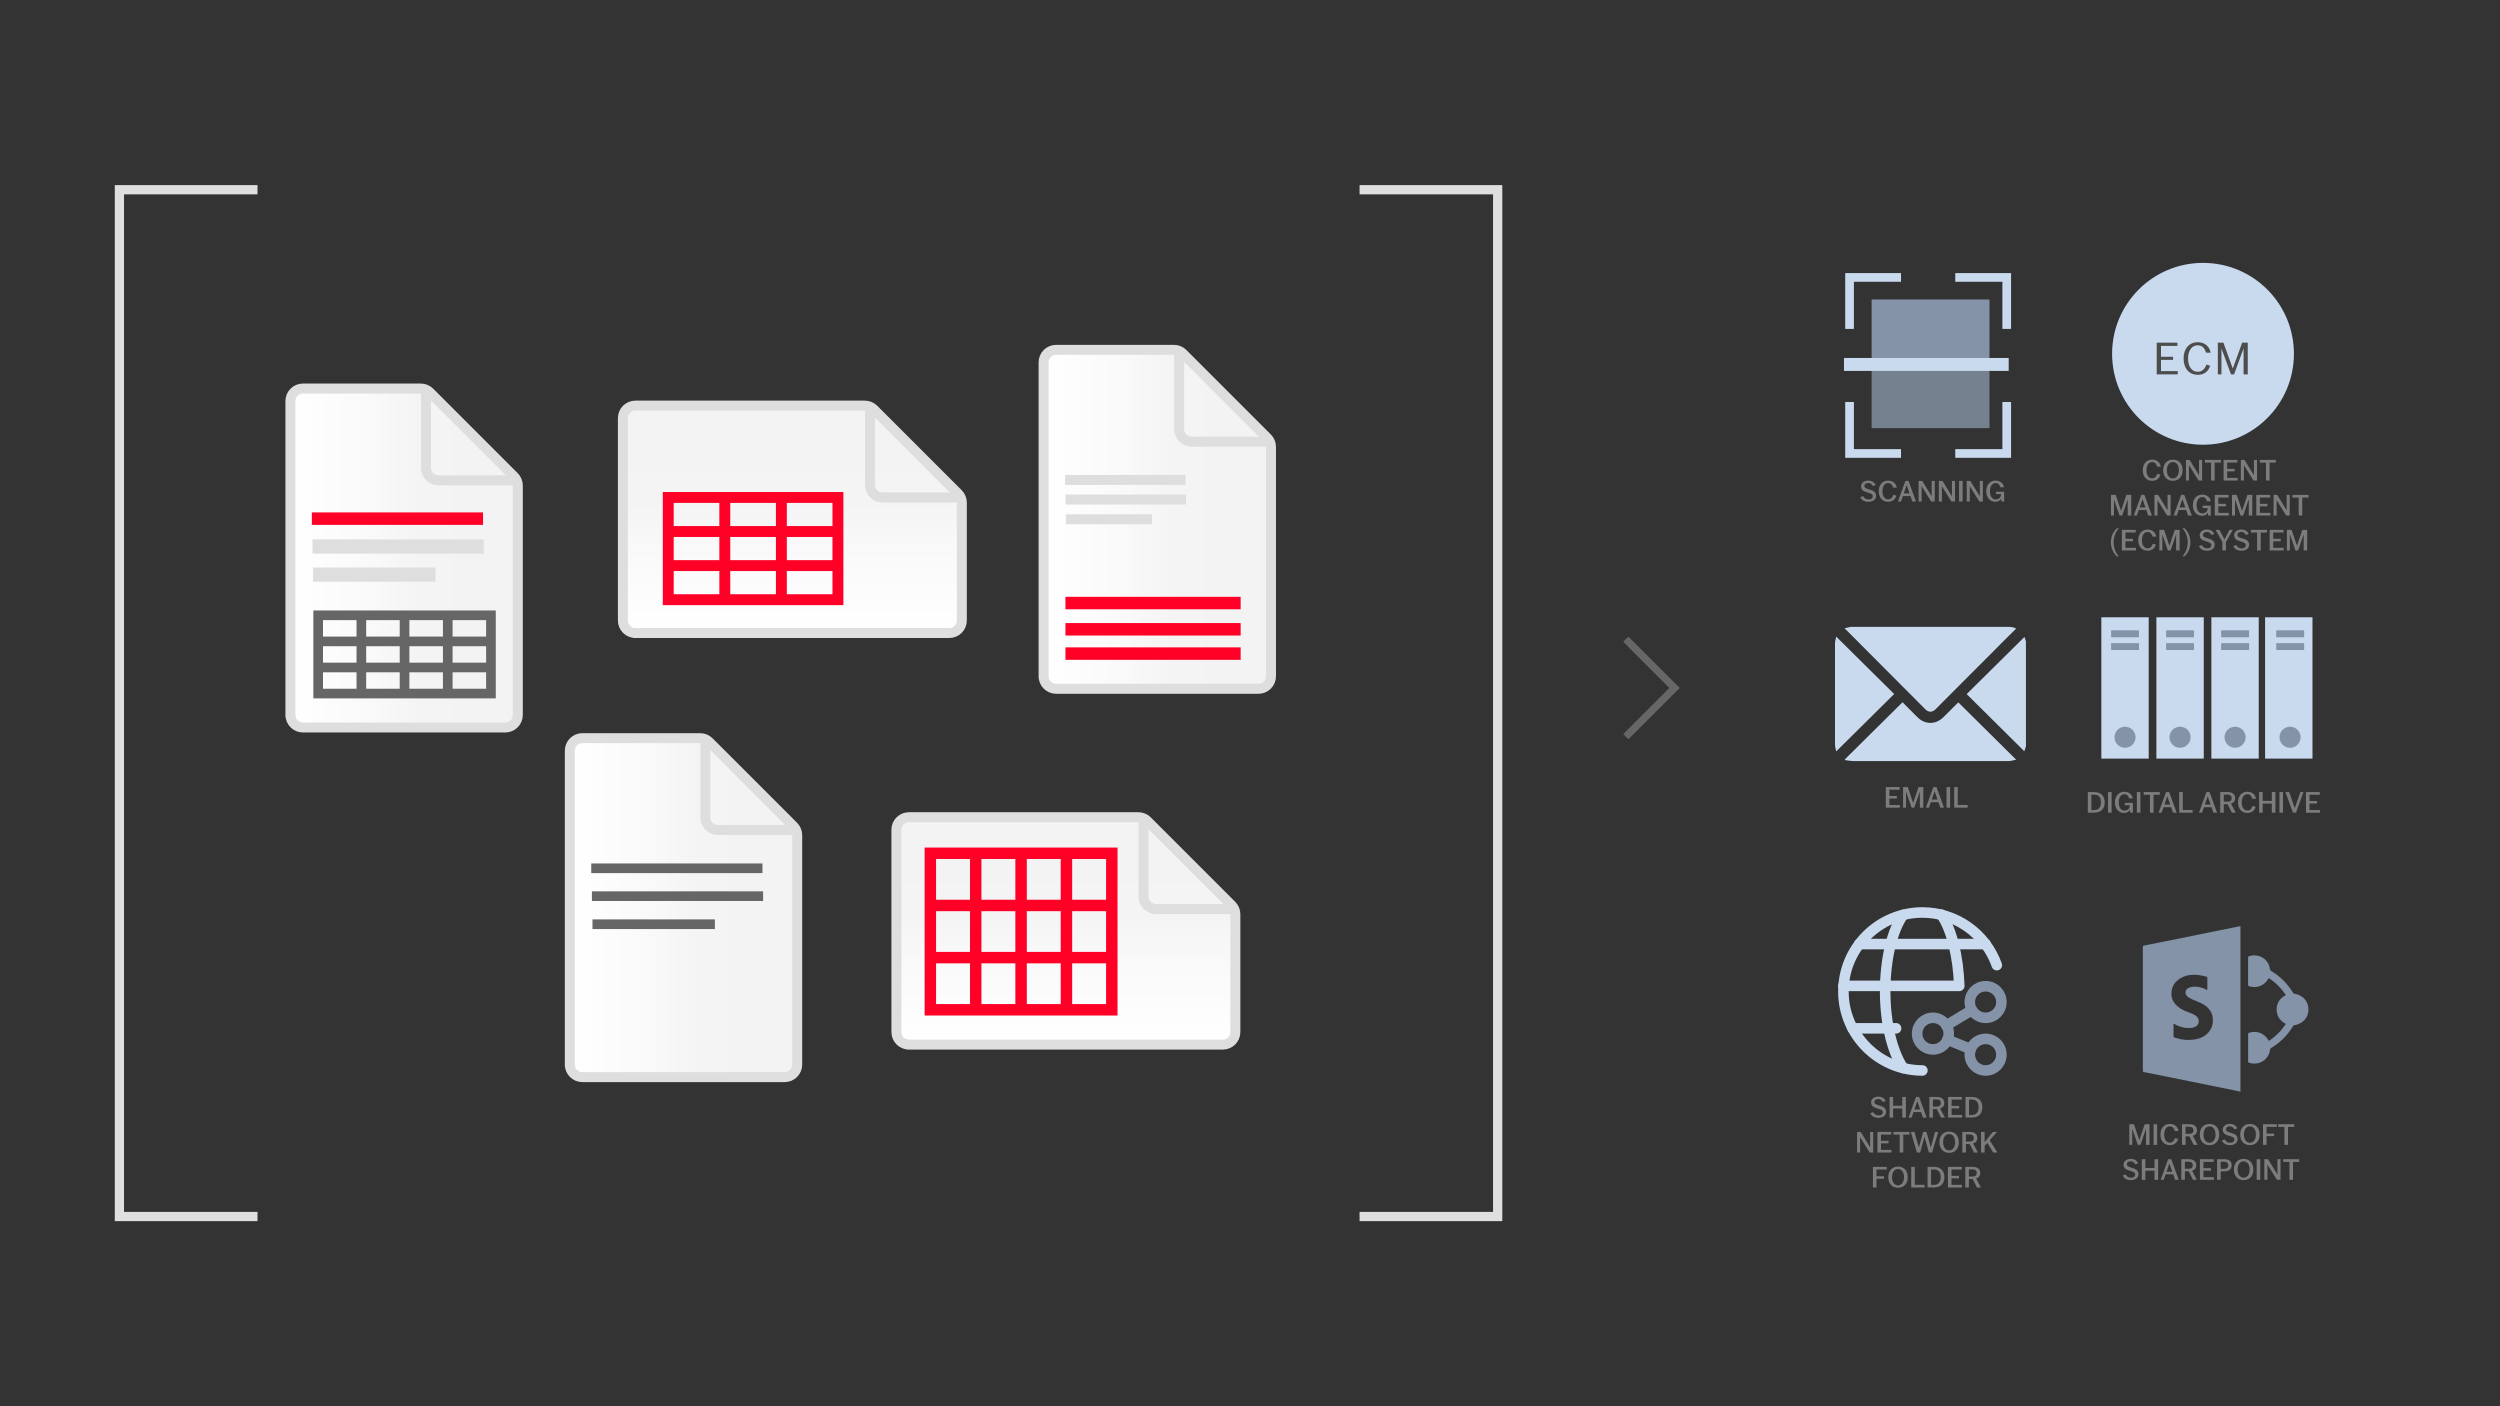 <?xml version="1.0" encoding="UTF-8"?><svg id="Layer_1" xmlns="http://www.w3.org/2000/svg" width="1296" height="729" xmlns:xlink="http://www.w3.org/1999/xlink" viewBox="0 0 1296 729"><rect x="0" y="0" width="1296" height="729" fill="#333333" stroke="none"/><defs><style>.cls-1{stroke-width:.03px;}.cls-1,.cls-2,.cls-3,.cls-4,.cls-5,.cls-6,.cls-7,.cls-8,.cls-9,.cls-10,.cls-11,.cls-12,.cls-13,.cls-14,.cls-15,.cls-16,.cls-17,.cls-18{stroke-miterlimit:10;}.cls-1,.cls-6{fill:#8593a9;}.cls-1,.cls-6,.cls-7,.cls-18{stroke:#5e7488;}.cls-2{stroke-width:4.5px;}.cls-2,.cls-3,.cls-4,.cls-5,.cls-19,.cls-12,.cls-13,.cls-20,.cls-14,.cls-15,.cls-17,.cls-18{fill:none;}.cls-2,.cls-20{stroke:#c9daef;}.cls-3{stroke-width:6.46px;}.cls-3,.cls-14,.cls-15{stroke:#ff0026;}.cls-4,.cls-8,.cls-9,.cls-10,.cls-11,.cls-12,.cls-16{stroke:#dedede;}.cls-4,.cls-8,.cls-9,.cls-10,.cls-11,.cls-16{stroke-width:5.17px;}.cls-5{stroke-width:5px;}.cls-5,.cls-13{stroke:#666;}.cls-6,.cls-7,.cls-18{stroke-width:.02px;}.cls-7{fill:#75818e;}.cls-8{fill:url(#linear-gradient-5);}.cls-9{fill:url(#linear-gradient-2);}.cls-10{fill:url(#linear-gradient-4);}.cls-11{fill:url(#linear-gradient-3);}.cls-19{stroke:#8593a9;}.cls-19,.cls-20{stroke-linecap:round;stroke-linejoin:round;stroke-width:5.47px;}.cls-12{stroke-width:7.35px;}.cls-13{stroke-width:3.81px;}.cls-14{stroke-width:5.65px;}.cls-15{stroke-width:5.93px;}.cls-16{fill:url(#linear-gradient);}.cls-21{isolation:isolate;}.cls-17{stroke:#dfdfdf;stroke-width:4.79px;}.cls-22{fill:#4d4d4d;}.cls-22,.cls-23,.cls-24{stroke-width:0px;}.cls-23{fill:#c9daef;}.cls-24{fill:#7c7c7c;}</style><linearGradient id="linear-gradient" x1="541" y1="459.79" x2="658.88" y2="459.79" gradientTransform="translate(0 729) scale(1 -1)" gradientUnits="userSpaceOnUse"><stop offset="0" stop-color="#fff"/><stop offset=".37" stop-color="#f9f9f9"/><stop offset=".57" stop-color="#f4f4f4"/><stop offset=".84" stop-color="#f3f3f3"/></linearGradient><linearGradient id="linear-gradient-2" x1="295.39" y1="258.48" x2="413.27" y2="258.48" gradientTransform="translate(0 729) scale(1 -1)" gradientUnits="userSpaceOnUse"><stop offset="0" stop-color="#fff"/><stop offset=".37" stop-color="#f9f9f9"/><stop offset=".57" stop-color="#f4f4f4"/><stop offset=".84" stop-color="#f3f3f3"/></linearGradient><linearGradient id="linear-gradient-3" x1="-1553.9" y1="2365.51" x2="-1436.02" y2="2365.51" gradientTransform="translate(-1954.75 -1225.75) rotate(-90)" gradientUnits="userSpaceOnUse"><stop offset="0" stop-color="#fff"/><stop offset=".37" stop-color="#f9f9f9"/><stop offset=".57" stop-color="#f4f4f4"/><stop offset=".84" stop-color="#f3f3f3"/></linearGradient><linearGradient id="linear-gradient-4" x1="-1767.27" y1="2507.31" x2="-1649.39" y2="2507.31" gradientTransform="translate(-1954.75 -1225.75) rotate(-90)" gradientUnits="userSpaceOnUse"><stop offset="0" stop-color="#fff"/><stop offset=".37" stop-color="#f9f9f9"/><stop offset=".57" stop-color="#f4f4f4"/><stop offset=".84" stop-color="#f3f3f3"/></linearGradient><linearGradient id="linear-gradient-5" x1="150.55" y1="439.73" x2="268.43" y2="439.73" gradientTransform="translate(0 729) scale(1 -1)" gradientUnits="userSpaceOnUse"><stop offset="0" stop-color="#fff"/><stop offset=".37" stop-color="#f9f9f9"/><stop offset=".57" stop-color="#f4f4f4"/><stop offset=".84" stop-color="#f3f3f3"/></linearGradient></defs><polyline class="cls-17" points="133.49 630.64 61.9 630.64 61.9 98.36 133.49 98.36"/><polyline class="cls-17" points="704.8 98.36 776.4 98.36 776.4 630.64 704.8 630.64"/><g class="cls-21"><g class="cls-21"><path class="cls-24" d="m1110.82,243.78c0-3.46,2.03-5.52,4.87-5.52,2.45,0,4.1,1.46,4.46,3.66h-1.92c-.3-1.3-1.08-2.39-2.55-2.39-1.82,0-2.94,1.71-2.94,4.24s1.13,4.21,2.94,4.21c1.46,0,2.29-1.08,2.66-2.36l1.63.44c-.57,1.92-1.98,3.19-4.32,3.19-2.8,0-4.84-2.04-4.84-5.49Z"/><path class="cls-24" d="m1121.38,243.77c0-3.44,2.08-5.5,5.04-5.5s5.03,2.06,5.03,5.5-2.06,5.5-5.03,5.5-5.04-2.06-5.04-5.5Zm5.04,4.23c1.92,0,3.1-1.7,3.1-4.23s-1.18-4.23-3.1-4.23-3.11,1.7-3.11,4.23,1.18,4.23,3.11,4.23Z"/><path class="cls-24" d="m1133.19,238.42h1.89l4.9,7.95v-7.95h1.59v10.69h-1.84l-4.95-7.94v7.94h-1.59v-10.69Z"/><path class="cls-24" d="m1146.22,239.82h-3.24v-1.4h8.33v1.4h-3.24v9.29h-1.85v-9.29Z"/><path class="cls-24" d="m1152.72,238.42h7.17v1.37h-5.33v3.27h3.91v1.3h-3.91v3.38h5.44v1.37h-7.28v-10.69Z"/><path class="cls-24" d="m1161.66,238.42h1.89l4.9,7.95v-7.95h1.59v10.69h-1.84l-4.95-7.94v7.94h-1.59v-10.69Z"/><path class="cls-24" d="m1174.69,239.82h-3.24v-1.4h8.33v1.4h-3.24v9.29h-1.85v-9.29Z"/></g><g class="cls-21"><path class="cls-24" d="m1094.33,256.55h2.44l2.78,8.28,2.78-8.28h2.5v10.69h-1.81v-8.39l-2.89,8.39h-1.37l-2.89-8.39v8.39h-1.54v-10.69Z"/><path class="cls-24" d="m1110.03,256.55h1.62l3.9,10.69h-1.92l-.97-2.84h-3.93l-.97,2.84h-1.6l3.88-10.69Zm2.14,6.48l-1.48-4.31-1.48,4.31h2.95Z"/><path class="cls-24" d="m1116.87,256.55h1.89l4.9,7.95v-7.95h1.59v10.69h-1.84l-4.95-7.94v7.94h-1.59v-10.69Z"/></g><g class="cls-21"><path class="cls-24" d="m1130.7,256.55h1.62l3.9,10.69h-1.92l-.97-2.84h-3.93l-.97,2.84h-1.6l3.88-10.69Zm2.14,6.48l-1.48-4.31-1.48,4.31h2.96Z"/></g><g class="cls-21"><path class="cls-24" d="m1136.79,261.9c0-3.46,2.03-5.5,4.87-5.5,2.37,0,4.01,1.38,4.38,3.44h-1.93c-.31-1.19-1.05-2.17-2.45-2.17-1.82,0-2.94,1.7-2.94,4.23s1.13,4.23,2.94,4.23,2.78-1.15,2.78-2.55v-.2h-2.58v-1.23h4.21v5.09h-1.34l-.17-1.48c-.53.96-1.57,1.63-3.03,1.63-2.72,0-4.75-2.06-4.75-5.5Z"/><path class="cls-24" d="m1148.14,256.55h7.17v1.37h-5.33v3.27h3.91v1.3h-3.91v3.38h5.44v1.37h-7.28v-10.69Z"/><path class="cls-24" d="m1157.07,256.55h2.44l2.78,8.28,2.78-8.28h2.5v10.69h-1.81v-8.39l-2.89,8.39h-1.37l-2.89-8.39v8.39h-1.54v-10.69Z"/><path class="cls-24" d="m1169.67,256.55h7.17v1.37h-5.33v3.27h3.91v1.3h-3.91v3.38h5.44v1.37h-7.28v-10.69Z"/><path class="cls-24" d="m1178.61,256.55h1.89l4.9,7.95v-7.95h1.59v10.69h-1.84l-4.95-7.94v7.94h-1.59v-10.69Z"/><path class="cls-24" d="m1191.64,257.95h-3.24v-1.4h8.33v1.4h-3.24v9.29h-1.85v-9.29Z"/></g><g class="cls-21"><path class="cls-24" d="m1094.29,281.13c0-3.33,1.46-5.8,3.08-7.28h1.07c-1.59,1.75-2.75,4.28-2.75,7.28s1.16,5.53,2.75,7.28h-1.07c-1.62-1.48-3.08-3.94-3.08-7.28Z"/></g><g class="cls-21"><path class="cls-24" d="m1099.99,274.67h7.17v1.37h-5.33v3.27h3.91v1.3h-3.91v3.38h5.44v1.37h-7.28v-10.69Z"/></g><g class="cls-21"><path class="cls-24" d="m1108.47,280.03c0-3.46,2.03-5.52,4.87-5.52,2.45,0,4.1,1.46,4.46,3.66h-1.92c-.3-1.3-1.08-2.39-2.55-2.39-1.82,0-2.94,1.71-2.94,4.24s1.13,4.21,2.94,4.21c1.46,0,2.29-1.08,2.66-2.36l1.63.44c-.57,1.92-1.98,3.19-4.32,3.19-2.8,0-4.84-2.04-4.84-5.49Z"/><path class="cls-24" d="m1119.41,274.67h2.44l2.78,8.28,2.78-8.28h2.5v10.69h-1.81v-8.39l-2.89,8.39h-1.37l-2.89-8.39v8.39h-1.54v-10.69Z"/><path class="cls-24" d="m1134.11,281.13c0-3-1.15-5.53-2.73-7.28h1.05c1.62,1.48,3.08,3.95,3.08,7.28s-1.46,5.8-3.08,7.28h-1.05c1.59-1.74,2.73-4.27,2.73-7.28Z"/></g><g class="cls-21"><path class="cls-24" d="m1139.93,283.06l1.52-.5c.44,1.05,1.38,1.71,2.77,1.71s2.17-.69,2.17-1.65c0-.9-.61-1.35-2.42-1.84-2.53-.68-3.65-1.51-3.65-3.29s1.63-2.99,3.73-2.99c1.82,0,3.22.83,3.83,2.34l-1.51.49c-.41-.94-1.15-1.59-2.37-1.59s-1.98.66-1.98,1.54.74,1.3,2.55,1.81c2.45.68,3.52,1.51,3.52,3.32,0,1.93-1.75,3.1-3.91,3.1-1.98,0-3.61-.8-4.24-2.45Z"/></g><g class="cls-21"><path class="cls-24" d="m1152.09,280.98l-3.54-6.3h2.01l2.61,4.95,2.59-4.95h1.71l-3.54,6.3v4.38h-1.85v-4.38Z"/></g><g class="cls-21"><path class="cls-24" d="m1157.79,283.06l1.52-.5c.44,1.05,1.38,1.71,2.77,1.71s2.17-.69,2.17-1.65c0-.9-.61-1.35-2.42-1.84-2.53-.68-3.65-1.51-3.65-3.29s1.63-2.99,3.72-2.99c1.82,0,3.22.83,3.83,2.34l-1.51.49c-.41-.94-1.15-1.59-2.37-1.59s-1.98.66-1.98,1.54.74,1.3,2.55,1.81c2.45.68,3.52,1.51,3.52,3.32,0,1.93-1.74,3.1-3.91,3.1-1.98,0-3.62-.8-4.24-2.45Z"/></g><g class="cls-21"><path class="cls-24" d="m1170.09,276.07h-3.24v-1.4h8.33v1.4h-3.24v9.29h-1.85v-9.29Z"/><path class="cls-24" d="m1176.59,274.67h7.17v1.37h-5.33v3.27h3.91v1.3h-3.91v3.38h5.44v1.37h-7.28v-10.69Z"/><path class="cls-24" d="m1185.53,274.67h2.44l2.78,8.28,2.78-8.28h2.5v10.69h-1.81v-8.39l-2.89,8.39h-1.37l-2.89-8.39v8.39h-1.54v-10.69Z"/></g></g><g class="cls-21"><g class="cls-21"><path class="cls-24" d="m1082.32,410.61h3.35c3.38,0,5.41,1.92,5.41,5.34s-2.03,5.34-5.56,5.34h-3.19v-10.69Zm3.3,9.34c2.34,0,3.52-1.54,3.52-3.99,0-2.61-1.19-3.99-3.54-3.99h-1.45v7.98h1.46Z"/><path class="cls-24" d="m1092.81,410.61h1.84v10.69h-1.84v-10.69Z"/><path class="cls-24" d="m1096.4,415.96c0-3.46,2.03-5.5,4.87-5.5,2.37,0,4.01,1.38,4.39,3.44h-1.93c-.31-1.19-1.05-2.17-2.45-2.17-1.82,0-2.94,1.7-2.94,4.23s1.13,4.23,2.94,4.23,2.78-1.15,2.78-2.55v-.2h-2.58v-1.23h4.21v5.09h-1.34l-.17-1.48c-.53.96-1.57,1.63-3.03,1.63-2.72,0-4.75-2.06-4.75-5.5Z"/><path class="cls-24" d="m1107.74,410.61h1.84v10.69h-1.84v-10.69Z"/></g><g class="cls-21"><path class="cls-24" d="m1114.54,412.01h-3.24v-1.4h8.33v1.4h-3.24v9.29h-1.85v-9.29Z"/></g><g class="cls-21"><path class="cls-24" d="m1122.87,410.61h1.62l3.9,10.69h-1.92l-.97-2.84h-3.93l-.97,2.84h-1.6l3.88-10.69Zm2.14,6.48l-1.48-4.31-1.48,4.31h2.96Z"/><path class="cls-24" d="m1129.71,410.61h1.84v9.29h5.11v1.4h-6.95v-10.69Z"/><path class="cls-24" d="m1143.81,410.61h1.62l3.9,10.69h-1.92l-.97-2.84h-3.93l-.97,2.84h-1.6l3.88-10.69Zm2.14,6.48l-1.48-4.31-1.48,4.31h2.95Z"/></g><g class="cls-21"><path class="cls-24" d="m1150.97,410.61h3.94c2.2,0,3.8,1.08,3.8,3.1,0,1.62-.93,2.55-2.19,2.89l2.52,4.7h-2.04l-2.2-4.4h-2v4.4h-1.84v-10.69Zm3.82,4.98c1.35,0,2.11-.61,2.11-1.82s-.75-1.85-2.11-1.85h-1.98v3.68h1.98Z"/></g><g class="cls-21"><path class="cls-24" d="m1160.19,415.97c0-3.46,2.03-5.52,4.87-5.52,2.45,0,4.1,1.46,4.46,3.66h-1.92c-.3-1.3-1.08-2.39-2.55-2.39-1.82,0-2.94,1.71-2.94,4.24s1.13,4.21,2.94,4.21c1.46,0,2.29-1.08,2.66-2.36l1.63.44c-.57,1.92-1.98,3.19-4.32,3.19-2.8,0-4.84-2.04-4.84-5.49Z"/><path class="cls-24" d="m1171.13,410.61h1.84v4.57h4.75v-4.57h1.86v10.69h-1.86v-4.73h-4.75v4.73h-1.84v-10.69Z"/><path class="cls-24" d="m1181.67,410.61h1.84v10.69h-1.84v-10.69Z"/><path class="cls-24" d="m1184.78,410.61h1.93l2.91,8.35,2.89-8.35h1.62l-3.9,10.69h-1.56l-3.9-10.69Z"/><path class="cls-24" d="m1195.4,410.61h7.17v1.37h-5.33v3.27h3.91v1.3h-3.91v3.38h5.44v1.37h-7.28v-10.69Z"/></g></g><g class="cls-21"><g class="cls-21"><path class="cls-24" d="m964.39,257.7l1.52-.5c.44,1.05,1.38,1.71,2.77,1.71s2.17-.69,2.17-1.65c0-.9-.61-1.35-2.42-1.84-2.53-.68-3.65-1.51-3.65-3.29s1.63-2.99,3.73-2.99c1.82,0,3.22.83,3.83,2.34l-1.51.49c-.41-.94-1.15-1.59-2.37-1.59s-1.98.66-1.98,1.54.74,1.3,2.55,1.81c2.45.68,3.52,1.51,3.52,3.32,0,1.93-1.75,3.1-3.91,3.1-1.98,0-3.61-.8-4.24-2.45Z"/></g><g class="cls-21"><path class="cls-24" d="m973.95,254.66c0-3.46,2.03-5.52,4.87-5.52,2.45,0,4.1,1.46,4.46,3.66h-1.92c-.3-1.3-1.08-2.39-2.55-2.39-1.82,0-2.94,1.71-2.94,4.24s1.13,4.21,2.94,4.21c1.46,0,2.29-1.08,2.66-2.36l1.63.44c-.57,1.92-1.98,3.19-4.32,3.19-2.8,0-4.84-2.04-4.84-5.49Z"/></g><g class="cls-21"><path class="cls-24" d="m987.75,249.3h1.62l3.9,10.69h-1.92l-.97-2.84h-3.93l-.97,2.84h-1.6l3.88-10.69Zm2.14,6.48l-1.48-4.31-1.48,4.31h2.96Z"/><path class="cls-24" d="m994.59,249.3h1.89l4.9,7.95v-7.95h1.59v10.69h-1.84l-4.95-7.94v7.94h-1.59v-10.69Z"/><path class="cls-24" d="m1005.09,249.3h1.89l4.9,7.95v-7.95h1.59v10.69h-1.84l-4.95-7.94v7.94h-1.59v-10.69Z"/><path class="cls-24" d="m1015.58,249.3h1.84v10.69h-1.84v-10.69Z"/><path class="cls-24" d="m1019.54,249.3h1.89l4.9,7.95v-7.95h1.59v10.69h-1.84l-4.95-7.94v7.94h-1.59v-10.69Z"/><path class="cls-24" d="m1029.66,254.65c0-3.46,2.03-5.5,4.87-5.5,2.37,0,4.01,1.38,4.39,3.44h-1.93c-.31-1.19-1.05-2.17-2.45-2.17-1.82,0-2.94,1.7-2.94,4.23s1.13,4.23,2.94,4.23,2.78-1.15,2.78-2.55v-.2h-2.58v-1.23h4.21v5.09h-1.34l-.17-1.48c-.53.96-1.57,1.63-3.03,1.63-2.72,0-4.75-2.06-4.75-5.5Z"/></g></g><g class="cls-21"><g class="cls-21"><path class="cls-24" d="m977.61,408.01h7.17v1.37h-5.33v3.27h3.91v1.3h-3.91v3.38h5.44v1.37h-7.28v-10.69Z"/><path class="cls-24" d="m986.55,408.01h2.44l2.78,8.28,2.78-8.28h2.5v10.69h-1.81v-8.39l-2.89,8.39h-1.37l-2.89-8.39v8.39h-1.54v-10.69Z"/><path class="cls-24" d="m1002.25,408.01h1.62l3.9,10.69h-1.92l-.97-2.84h-3.93l-.97,2.84h-1.6l3.88-10.69Zm2.14,6.48l-1.48-4.31-1.48,4.31h2.95Z"/><path class="cls-24" d="m1009.09,408.01h1.84v10.69h-1.84v-10.69Z"/><path class="cls-24" d="m1013.05,408.01h1.84v9.29h5.11v1.4h-6.95v-10.69Z"/></g></g><path class="cls-23" d="m1050.21,387.01c-.27.85-.55,1.67-.8,2.45-10.01-9.92-19.95-19.77-29.89-29.64,10.01-9.92,19.97-19.77,29.96-29.64.21.64.48,1.47.76,2.31v54.51h-.03Z"/><path class="cls-23" d="m1045.19,325.86c-1.49,1.47-2.91,2.82-4.28,4.21-12.48,12.53-24.97,25.03-37.47,37.56-1.74,1.76-3.66,1.76-5.41,0-13.67-13.72-27.35-27.42-41-41.14-.21-.21-.39-.41-.78-.82,1.17-.25,2.13-.5,3.12-.69.37-.07.78-.02,1.17-.02h80.4c1.42,0,2.79.14,4.28.89h-.03Z"/><path class="cls-23" d="m956.41,393.61c9.92-9.83,19.84-19.65,29.89-29.59.34.37.82.89,1.31,1.37,2.08,2.11,4.17,4.19,6.28,6.3,4.08,4.1,9.62,4.08,13.7-.02,2.57-2.57,5.15-5.13,7.6-7.56,9.94,9.85,19.88,19.7,30.01,29.73-1.17.25-2.15.48-3.14.66-.41.07-.82.02-1.26.02h-80.19c-1.37,0-2.77-.32-4.15-.5,0-.14-.02-.27-.05-.41h0Z"/><path class="cls-23" d="m951.9,389.53c-.23-1.19-.64-2.36-.64-3.55-.05-17.5-.05-34.98,0-52.47,0-1.17.44-2.36.64-3.48,10.08,9.99,20.04,19.86,30.03,29.75-9.96,9.87-19.93,19.72-30.03,29.75Z"/><rect class="cls-6" x="970.25" y="155.26" width="61.1" height="30.32"/><rect class="cls-7" x="970.25" y="191.62" width="61.1" height="30.32"/><polyline class="cls-2" points="958.81 170.51 958.81 143.82 985.49 143.82"/><polyline class="cls-2" points="1040.29 170.51 1040.29 143.82 1013.61 143.82"/><polyline class="cls-2" points="1040.29 208.38 1040.29 235.08 1013.61 235.08"/><polyline class="cls-2" points="958.81 208.38 958.81 235.08 985.49 235.08"/><rect class="cls-23" x="955.92" y="185.57" width="85.39" height="6.71"/><path class="cls-24" d="m969.6,577.05l1.52-.5c.44,1.05,1.38,1.71,2.77,1.71s2.17-.69,2.17-1.65c0-.9-.61-1.35-2.42-1.84-2.53-.68-3.65-1.51-3.65-3.29s1.63-2.99,3.72-2.99c1.82,0,3.22.83,3.83,2.34l-1.51.49c-.41-.94-1.15-1.59-2.37-1.59s-1.98.66-1.98,1.54.74,1.3,2.55,1.81c2.45.68,3.52,1.51,3.52,3.32,0,1.93-1.74,3.1-3.91,3.1-1.98,0-3.62-.8-4.24-2.45h0Z"/><path class="cls-24" d="m979.55,568.66h1.84v4.57h4.75v-4.57h1.86v10.69h-1.86v-4.73h-4.75v4.73h-1.84v-10.69Z"/><path class="cls-24" d="m993.26,568.66h1.62l3.9,10.69h-1.92l-.97-2.84h-3.93l-.97,2.84h-1.6l3.88-10.69h-.01Zm2.14,6.48l-1.48-4.31-1.48,4.31h2.96,0Z"/><path class="cls-24" d="m1000.19,568.66h3.94c2.2,0,3.8,1.08,3.8,3.1,0,1.62-.93,2.55-2.18,2.89l2.51,4.7h-2.04l-2.2-4.4h-2v4.4h-1.84v-10.69h.01Zm3.82,4.98c1.35,0,2.11-.61,2.11-1.82s-.75-1.85-2.11-1.85h-1.98v3.68h1.98Z"/><path class="cls-24" d="m1009.88,568.66h7.17v1.37h-5.33v3.27h3.91v1.3h-3.91v3.38h5.44v1.37h-7.28v-10.69h0Z"/><path class="cls-24" d="m1018.9,568.66h3.35c3.38,0,5.41,1.92,5.41,5.34s-2.03,5.34-5.56,5.34h-3.19v-10.69h-.01Zm3.3,9.34c2.34,0,3.52-1.54,3.52-3.99,0-2.61-1.19-3.99-3.54-3.99h-1.45v7.98h1.47Z"/><path class="cls-24" d="m962.69,586.78h1.89l4.9,7.95v-7.95h1.59v10.69h-1.84l-4.95-7.94v7.94h-1.59v-10.69Z"/><path class="cls-24" d="m973.26,586.78h7.17v1.37h-5.33v3.27h3.91v1.3h-3.91v3.38h5.44v1.37h-7.28v-10.69h0Z"/><path class="cls-24" d="m984.81,588.18h-3.24v-1.4h8.33v1.4h-3.24v9.29h-1.85v-9.29h0Z"/><path class="cls-24" d="m990.56,586.78h1.92l2.26,8.11,2.22-8.11h1.73l2.22,8.09,2.26-8.09h1.6l-3.17,10.69h-1.68l-2.25-8.25-2.25,8.25h-1.68l-3.17-10.69h0Z"/><path class="cls-24" d="m1005.39,592.13c0-3.44,2.07-5.5,5.04-5.5s5.03,2.06,5.03,5.5-2.06,5.5-5.03,5.5-5.04-2.06-5.04-5.5Zm5.04,4.23c1.92,0,3.1-1.7,3.1-4.23s-1.18-4.23-3.1-4.23-3.11,1.7-3.11,4.23,1.18,4.23,3.11,4.23Z"/><path class="cls-24" d="m1017.28,586.78h3.95c2.2,0,3.8,1.08,3.8,3.1,0,1.62-.93,2.55-2.18,2.89l2.51,4.7h-2.04l-2.2-4.4h-2v4.4h-1.84v-10.69h0Zm3.82,4.98c1.35,0,2.11-.61,2.11-1.82s-.75-1.85-2.11-1.85h-1.98v3.68h1.98Z"/><path class="cls-24" d="m1026.97,586.78h1.84v5.33l4.31-5.33h2.14l-3.8,4.32,3.98,6.37h-2.14l-3.06-5-1.41,1.57v3.43h-1.84v-10.69h-.02Z"/><path class="cls-24" d="m970.92,604.91h7.17v1.37h-5.33v3.49h3.91v1.3h-3.91v4.53h-1.84v-10.69h0Z"/><path class="cls-24" d="m978.89,610.25c0-3.44,2.08-5.5,5.05-5.5s5.03,2.06,5.03,5.5-2.06,5.5-5.03,5.5-5.05-2.06-5.05-5.5Zm5.05,4.23c1.92,0,3.1-1.7,3.1-4.23s-1.18-4.23-3.1-4.23-3.11,1.7-3.11,4.23,1.18,4.23,3.11,4.23Z"/><path class="cls-24" d="m990.78,604.91h1.84v9.29h5.11v1.4h-6.95v-10.69Z"/><path class="cls-24" d="m999.23,604.91h3.35c3.38,0,5.41,1.92,5.41,5.34s-2.03,5.34-5.56,5.34h-3.19v-10.69h0Zm3.3,9.34c2.34,0,3.52-1.54,3.52-3.99,0-2.61-1.19-3.99-3.54-3.99h-1.45v7.98h1.47Z"/><path class="cls-24" d="m1009.8,604.91h7.17v1.37h-5.33v3.27h3.91v1.3h-3.91v3.38h5.44v1.37h-7.28v-10.69h0Z"/><path class="cls-24" d="m1018.82,604.91h3.95c2.2,0,3.8,1.08,3.8,3.1,0,1.62-.93,2.55-2.18,2.89l2.51,4.7h-2.04l-2.2-4.4h-2v4.4h-1.84v-10.69h0Zm3.82,4.98c1.35,0,2.11-.61,2.11-1.82s-.75-1.85-2.11-1.85h-1.98v3.68h1.98Z"/><g class="cls-21"><g class="cls-21"><path class="cls-24" d="m1103.81,582.8h2.44l2.78,8.28,2.78-8.28h2.5v10.69h-1.81v-8.39l-2.89,8.39h-1.37l-2.89-8.39v8.39h-1.54v-10.69Z"/><path class="cls-24" d="m1116.41,582.8h1.84v10.69h-1.84v-10.69Z"/><path class="cls-24" d="m1119.99,588.16c0-3.46,2.03-5.52,4.87-5.52,2.45,0,4.1,1.46,4.46,3.66h-1.92c-.3-1.3-1.08-2.39-2.55-2.39-1.82,0-2.94,1.71-2.94,4.24s1.13,4.21,2.94,4.21c1.46,0,2.29-1.08,2.66-2.36l1.63.44c-.57,1.92-1.98,3.19-4.32,3.19-2.8,0-4.84-2.04-4.84-5.49Z"/></g><g class="cls-21"><path class="cls-24" d="m1131.16,582.8h3.95c2.2,0,3.8,1.08,3.8,3.1,0,1.62-.93,2.55-2.18,2.89l2.51,4.7h-2.04l-2.2-4.4h-2v4.4h-1.84v-10.69Zm3.82,4.98c1.35,0,2.11-.61,2.11-1.82s-.75-1.85-2.11-1.85h-1.98v3.68h1.98Z"/></g><g class="cls-21"><path class="cls-24" d="m1140.38,588.15c0-3.44,2.07-5.5,5.04-5.5s5.03,2.06,5.03,5.5-2.06,5.5-5.03,5.5-5.04-2.06-5.04-5.5Zm5.04,4.23c1.92,0,3.1-1.7,3.1-4.23s-1.18-4.23-3.1-4.23-3.11,1.7-3.11,4.23,1.18,4.23,3.11,4.23Z"/><path class="cls-24" d="m1151.83,591.2l1.53-.5c.44,1.05,1.38,1.71,2.77,1.71s2.17-.69,2.17-1.65c0-.9-.61-1.35-2.42-1.84-2.53-.68-3.65-1.51-3.65-3.29s1.63-2.99,3.72-2.99c1.82,0,3.22.83,3.83,2.34l-1.51.49c-.41-.94-1.15-1.59-2.37-1.59s-1.98.66-1.98,1.54.74,1.3,2.55,1.81c2.45.68,3.52,1.51,3.52,3.32,0,1.93-1.74,3.1-3.91,3.1-1.98,0-3.62-.8-4.24-2.45Z"/><path class="cls-24" d="m1161.32,588.15c0-3.44,2.07-5.5,5.04-5.5s5.03,2.06,5.03,5.5-2.06,5.5-5.03,5.5-5.04-2.06-5.04-5.5Zm5.04,4.23c1.92,0,3.1-1.7,3.1-4.23s-1.18-4.23-3.1-4.23-3.11,1.7-3.11,4.23,1.18,4.23,3.11,4.23Z"/><path class="cls-24" d="m1173.14,582.8h7.17v1.37h-5.33v3.49h3.91v1.3h-3.91v4.53h-1.84v-10.69Z"/><path class="cls-24" d="m1184.25,584.2h-3.24v-1.4h8.33v1.4h-3.24v9.29h-1.85v-9.29Z"/></g><g class="cls-21"><path class="cls-24" d="m1100.45,609.33l1.52-.5c.44,1.05,1.38,1.71,2.77,1.71s2.17-.69,2.17-1.65c0-.9-.61-1.35-2.42-1.84-2.53-.68-3.65-1.51-3.65-3.29s1.63-2.99,3.72-2.99c1.82,0,3.22.83,3.83,2.34l-1.51.49c-.41-.94-1.15-1.59-2.37-1.59s-1.98.66-1.98,1.54.74,1.3,2.55,1.81c2.45.68,3.52,1.51,3.52,3.32,0,1.93-1.74,3.1-3.91,3.1-1.98,0-3.62-.8-4.24-2.45Z"/><path class="cls-24" d="m1110.31,600.93h1.84v4.57h4.75v-4.57h1.86v10.69h-1.86v-4.73h-4.75v4.73h-1.84v-10.69Z"/><path class="cls-24" d="m1123.95,600.93h1.62l3.9,10.69h-1.92l-.97-2.84h-3.93l-.97,2.84h-1.6l3.88-10.69Zm2.14,6.48l-1.48-4.31-1.48,4.31h2.95Z"/><path class="cls-24" d="m1130.8,600.93h3.95c2.2,0,3.8,1.08,3.8,3.1,0,1.62-.93,2.55-2.18,2.89l2.51,4.7h-2.04l-2.2-4.4h-2v4.4h-1.84v-10.69Zm3.82,4.98c1.35,0,2.11-.61,2.11-1.82s-.75-1.85-2.11-1.85h-1.98v3.68h1.98Z"/><path class="cls-24" d="m1140.42,600.93h7.17v1.37h-5.33v3.27h3.91v1.3h-3.91v3.38h5.44v1.37h-7.28v-10.69Z"/><path class="cls-24" d="m1149.35,600.93h3.69c2.44,0,3.88,1.01,3.88,3.14s-1.46,3.19-3.88,3.19h-1.85v4.35h-1.84v-10.69Zm3.55,5.01c1.43,0,2.22-.61,2.22-1.85s-.8-1.85-2.22-1.85h-1.71v3.71h1.71Z"/><path class="cls-24" d="m1158.06,606.28c0-3.44,2.07-5.5,5.04-5.5s5.03,2.06,5.03,5.5-2.06,5.5-5.03,5.5-5.04-2.06-5.04-5.5Zm5.04,4.23c1.92,0,3.1-1.7,3.1-4.23s-1.18-4.23-3.1-4.23-3.11,1.7-3.11,4.23,1.18,4.23,3.11,4.23Z"/><path class="cls-24" d="m1169.87,600.93h1.84v10.69h-1.84v-10.69Z"/><path class="cls-24" d="m1173.83,600.93h1.89l4.9,7.95v-7.95h1.59v10.69h-1.84l-4.95-7.94v7.94h-1.59v-10.69Z"/><path class="cls-24" d="m1186.85,602.33h-3.24v-1.4h8.33v1.4h-3.24v9.29h-1.85v-9.29Z"/></g></g><path class="cls-1" d="m1161.44,565.88c-2.39-.49-4.75-.97-7.12-1.46-2.74-.55-5.5-1.11-8.26-1.66-3.01-.6-6.02-1.24-9.03-1.84-4.74-.97-9.49-1.92-14.23-2.88-3.8-.76-7.61-1.52-11.41-2.28-.36-.08-.52-.22-.52-.63v-64.18c0-.49.14-.67.62-.76,2.92-.57,5.82-1.17,8.72-1.76,4.93-.98,9.84-1.97,14.77-2.96,3.95-.79,7.88-1.62,11.82-2.42,3.47-.7,6.94-1.39,10.41-2.09,1.39-.29,2.79-.57,4.23-.86v85.8-.02Zm-34.63-35.28c-.03.17-.06.27-.06.35v6.29c0,.38.24.48.51.57,3.69,1.33,7.46,1.68,11.32.89,5.04-1.03,8.53-4.69,8.59-9.57.03-2.01-.4-3.87-1.6-5.51-1.24-1.71-2.92-2.85-4.79-3.72-1.49-.7-3.06-1.24-4.55-1.93-.84-.4-1.68-.86-2.36-1.47-1.33-1.2-1.11-3.34.44-4.23.71-.4,1.57-.68,2.38-.74,2.46-.21,4.82.29,7,1.46.16.08.33.14.54.22.03-.17.06-.25.06-.35v-6.02c0-.33-.16-.49-.46-.55-1.43-.3-2.85-.71-4.31-.87-2.93-.32-5.82-.03-8.48,1.33-3.39,1.71-5.31,4.45-5.37,8.29-.05,2.73,1.13,4.94,3.22,6.69,1.81,1.51,3.91,2.44,6.09,3.23,1.38.51,2.76,1.03,3.85,2.08,1.6,1.52,1.27,4.12-.67,5.15-.65.35-1.41.59-2.14.67-2.5.25-4.93-.19-7.23-1.2-.67-.29-1.3-.65-2.01-1.01h.03v-.05Z"/><path class="cls-1" d="m1176.12,539.64c3.6-2.33,6.48-5.26,8.86-8.83-3-1.62-4.75-4.04-4.77-7.48,0-3.44,1.74-5.83,4.77-7.5-2.35-3.55-5.25-6.47-8.84-8.81-.11.16-.21.29-.29.41-1.93,3.52-6.12,5.12-9.92,3.82-.41-.14-.52-.35-.52-.78.02-4.64.02-9.29,0-13.93,0-.49.13-.7.62-.86,3.91-1.27,8.11.4,9.94,4.06.43.86.6,1.85.84,2.81.08.33.16.59.48.76,4.75,2.82,8.53,6.62,11.39,11.33.21.33.44.49.87.55,3.74.55,6.53,3.26,7.04,6.83.6,4.22-1.63,7.73-5.67,9.1-.46.16-.94.27-1.41.3-.41.02-.6.21-.79.52-1.57,2.57-3.42,4.9-5.61,6.97-1.76,1.68-3.68,3.15-5.77,4.37-.35.21-.51.44-.54.84-.27,3.33-2.96,6.34-6.26,7.04-1.6.35-3.17.27-4.71-.27-.3-.1-.41-.25-.41-.59v-14.31c0-.54.36-.55.68-.65,3.84-1.2,7.8.32,9.79,3.87.06.11.13.21.22.4l.02.02h0Z"/><path class="cls-19" d="m993.84,535.82c0,4.55,3.64,8.19,8.19,8.19s8.19-3.64,8.19-8.19-3.64-8.19-8.19-8.19-8.19,3.64-8.19,8.19Z"/><path class="cls-19" d="m1021.15,546.74c0,4.55,3.64,8.19,8.19,8.19s8.19-3.64,8.19-8.19-3.64-8.19-8.19-8.19-8.19,3.64-8.19,8.19h0Z"/><path class="cls-19" d="m1021.15,519.45c0,4.55,3.64,8.19,8.19,8.19s8.19-3.64,8.19-8.19-3.64-8.19-8.19-8.19-8.19,3.64-8.19,8.19h0Z"/><path class="cls-19" d="m1008.94,531.64l13.29-8.02"/><path class="cls-19" d="m1009.49,538.92l12.01,4.91"/><path class="cls-20" d="m996.57,554.93c-22.57,0-40.95-18.38-40.95-40.95s18.38-40.95,40.95-40.95c17.28,0,32.76,10.92,38.58,27.31"/><path class="cls-20" d="m986.56,553.66c-5.47-8.19-9.29-22.93-9.29-39.68s3.64-31.66,9.29-39.68"/><path class="cls-20" d="m963.81,489.4h65.53"/><path class="cls-20" d="m960.35,533.09h22.57"/><path class="cls-20" d="m1006.39,474.12c5.27,7.64,8.73,21.3,9.29,36.95h-60.07"/><rect class="cls-23" x="1089.33" y="320" width="24.56" height="73.26"/><rect class="cls-23" x="1117.87" y="320" width="24.56" height="73.26"/><rect class="cls-23" x="1146.37" y="320" width="24.56" height="73.26"/><rect class="cls-23" x="1174.23" y="320" width="24.56" height="73.26"/><circle class="cls-1" cx="1101.62" cy="382.19" r="5.44"/><circle class="cls-1" cx="1130.14" cy="382.19" r="5.44"/><circle class="cls-1" cx="1158.66" cy="382.19" r="5.44"/><circle class="cls-1" cx="1187.17" cy="382.19" r="5.44"/><rect class="cls-1" x="1094.42" y="326.8" width="14.41" height="3.52"/><rect class="cls-1" x="1094.42" y="333.43" width="14.41" height="3.52"/><rect class="cls-1" x="1122.94" y="326.8" width="14.41" height="3.52"/><rect class="cls-1" x="1122.94" y="333.43" width="14.41" height="3.52"/><rect class="cls-1" x="1151.48" y="326.8" width="14.41" height="3.52"/><rect class="cls-1" x="1151.48" y="333.43" width="14.41" height="3.52"/><rect class="cls-1" x="1180.02" y="326.8" width="14.41" height="3.52"/><rect class="cls-1" x="1180.02" y="333.43" width="14.41" height="3.52"/><circle class="cls-23" cx="1142.04" cy="183.41" r="47.13"/><g class="cls-21"><g class="cls-21"><path class="cls-22" d="m1118.04,177.63h10.73v1.69h-8.51v5.63h6.26v1.6h-6.26v5.83h8.68v1.69h-10.9v-16.44Z"/></g><g class="cls-21"><path class="cls-18" d="m1118.04,177.63h10.73v1.69h-8.51v5.63h6.26v1.6h-6.26v5.83h8.68v1.69h-10.9v-16.44Z"/></g><g class="cls-21"><path class="cls-22" d="m1131.96,185.88c0-5.22,3-8.48,7.32-8.48,3.65,0,6.14,2.18,6.72,5.44h-2.44c-.48-2.08-1.79-3.84-4.28-3.84-3.09,0-5,2.83-5,6.89s1.96,6.84,5,6.84c2.49,0,3.87-1.76,4.5-3.75l1.96.63c-.87,2.8-2.95,4.71-6.45,4.71-4.28,0-7.32-3.21-7.32-8.44Z"/><path class="cls-22" d="m1149.72,177.63h2.9l4.86,13.44,4.86-13.44h2.9v16.44h-2.17v-13.44l-4.93,13.44h-1.6l-4.93-13.41v13.41h-1.88v-16.44Z"/></g><g class="cls-21"><path class="cls-18" d="m1131.96,185.88c0-5.22,3-8.48,7.32-8.48,3.65,0,6.14,2.18,6.72,5.44h-2.44c-.48-2.08-1.79-3.84-4.28-3.84-3.09,0-5,2.83-5,6.89s1.96,6.84,5,6.84c2.49,0,3.87-1.76,4.5-3.75l1.96.63c-.87,2.8-2.95,4.71-6.45,4.71-4.28,0-7.32-3.21-7.32-8.44Z"/><path class="cls-18" d="m1149.72,177.63h2.9l4.86,13.44,4.86-13.44h2.9v16.44h-2.17v-13.44l-4.93,13.44h-1.6l-4.93-13.41v13.41h-1.88v-16.44Z"/></g></g><path class="cls-16" d="m541,350.58v-162.74c0-3.58,2.9-6.49,6.49-6.49h61.1c1.72,0,3.37.68,4.59,1.9l43.8,43.8c1.22,1.22,1.9,2.87,1.9,4.59v118.94c0,3.58-2.9,6.49-6.49,6.49h-104.9c-3.58,0-6.49-2.9-6.49-6.49h0Z"/><path class="cls-4" d="m611.28,181.35v41.12c0,3.58,2.9,6.49,6.49,6.49h41.12"/><line class="cls-4" x1="552.12" y1="248.81" x2="614.55" y2="248.81"/><line class="cls-4" x1="552.36" y1="258.97" x2="614.8" y2="258.97"/><line class="cls-4" x1="552.56" y1="269.21" x2="597.21" y2="269.21"/><line class="cls-3" x1="552.32" y1="326.23" x2="643.15" y2="326.23"/><line class="cls-3" x1="552.32" y1="312.62" x2="643.15" y2="312.62"/><line class="cls-3" x1="552.32" y1="338.83" x2="643.15" y2="338.83"/><path class="cls-9" d="m295.39,551.89v-162.74c0-3.58,2.9-6.49,6.49-6.49h61.1c1.72,0,3.37.68,4.59,1.9l43.8,43.8c1.22,1.22,1.9,2.87,1.9,4.59v118.94c0,3.58-2.9,6.49-6.49,6.49h-104.9c-3.58,0-6.49-2.9-6.49-6.49Z"/><path class="cls-4" d="m365.66,382.67v41.12c0,3.58,2.9,6.49,6.49,6.49h41.12"/><line class="cls-5" x1="306.5" y1="450.12" x2="395.25" y2="450.12"/><line class="cls-5" x1="306.85" y1="464.57" x2="395.6" y2="464.57"/><line class="cls-5" x1="307.14" y1="479.12" x2="370.6" y2="479.12"/><path class="cls-11" d="m329.39,328.15h162.74c3.58,0,6.49-2.9,6.49-6.49v-61.1c0-1.72-.68-3.37-1.9-4.59l-43.8-43.8c-1.22-1.22-2.87-1.9-4.59-1.9h-118.94c-3.58,0-6.49,2.9-6.49,6.49v104.9c0,3.58,2.9,6.49,6.49,6.49Z"/><path class="cls-4" d="m498.61,257.88h-41.12c-3.58,0-6.49-2.9-6.49-6.49v-41.12"/><rect class="cls-14" x="346.42" y="257.88" width="87.96" height="53"/><line class="cls-14" x1="346.42" y1="293.21" x2="434.38" y2="293.21"/><line class="cls-14" x1="346.42" y1="275.54" x2="434.38" y2="275.54"/><line class="cls-14" x1="405.06" y1="257.88" x2="405.06" y2="310.87"/><line class="cls-14" x1="375.74" y1="257.88" x2="375.74" y2="310.87"/><path class="cls-10" d="m471.19,541.52h162.74c3.58,0,6.49-2.9,6.49-6.49v-61.1c0-1.72-.68-3.37-1.9-4.59l-43.8-43.8c-1.22-1.22-2.87-1.9-4.59-1.9h-118.94c-3.58,0-6.49,2.9-6.49,6.49v104.9c0,3.58,2.9,6.49,6.49,6.49h0Z"/><path class="cls-4" d="m640.42,471.25h-41.12c-3.58,0-6.49-2.9-6.49-6.49v-41.12"/><rect class="cls-15" x="482.29" y="442.34" width="94.07" height="81.14"/><line class="cls-15" x1="482.29" y1="496.43" x2="576.37" y2="496.43"/><line class="cls-15" x1="482.29" y1="469.39" x2="576.37" y2="469.39"/><line class="cls-15" x1="552.85" y1="442.34" x2="552.85" y2="523.48"/><line class="cls-15" x1="529.33" y1="442.34" x2="529.33" y2="523.48"/><line class="cls-15" x1="505.81" y1="442.34" x2="505.81" y2="523.48"/><path class="cls-8" d="m150.55,370.64v-162.74c0-3.58,2.9-6.49,6.49-6.49h61.1c1.72,0,3.37.68,4.59,1.9l43.8,43.8c1.22,1.22,1.9,2.87,1.9,4.59v118.94c0,3.58-2.9,6.49-6.49,6.49h-104.9c-3.58,0-6.49-2.9-6.49-6.49Z"/><path class="cls-4" d="m220.82,201.41v41.12c0,3.58,2.9,6.49,6.49,6.49h41.12"/><line class="cls-3" x1="161.66" y1="268.87" x2="250.41" y2="268.87"/><line class="cls-12" x1="162.01" y1="283.31" x2="250.76" y2="283.31"/><line class="cls-12" x1="162.3" y1="297.87" x2="225.76" y2="297.87"/><rect class="cls-5" x="164.94" y="318.97" width="89.57" height="40.57"/><line class="cls-5" x1="164.94" y1="346.02" x2="254.51" y2="346.02"/><line class="cls-5" x1="164.94" y1="332.5" x2="254.51" y2="332.5"/><line class="cls-5" x1="232.12" y1="318.97" x2="232.12" y2="359.54"/><line class="cls-5" x1="209.72" y1="318.97" x2="209.72" y2="359.54"/><line class="cls-5" x1="187.33" y1="318.97" x2="187.33" y2="359.54"/><polyline class="cls-13" points="842.83 331.38 868.08 356.63 842.83 381.88"/></svg>